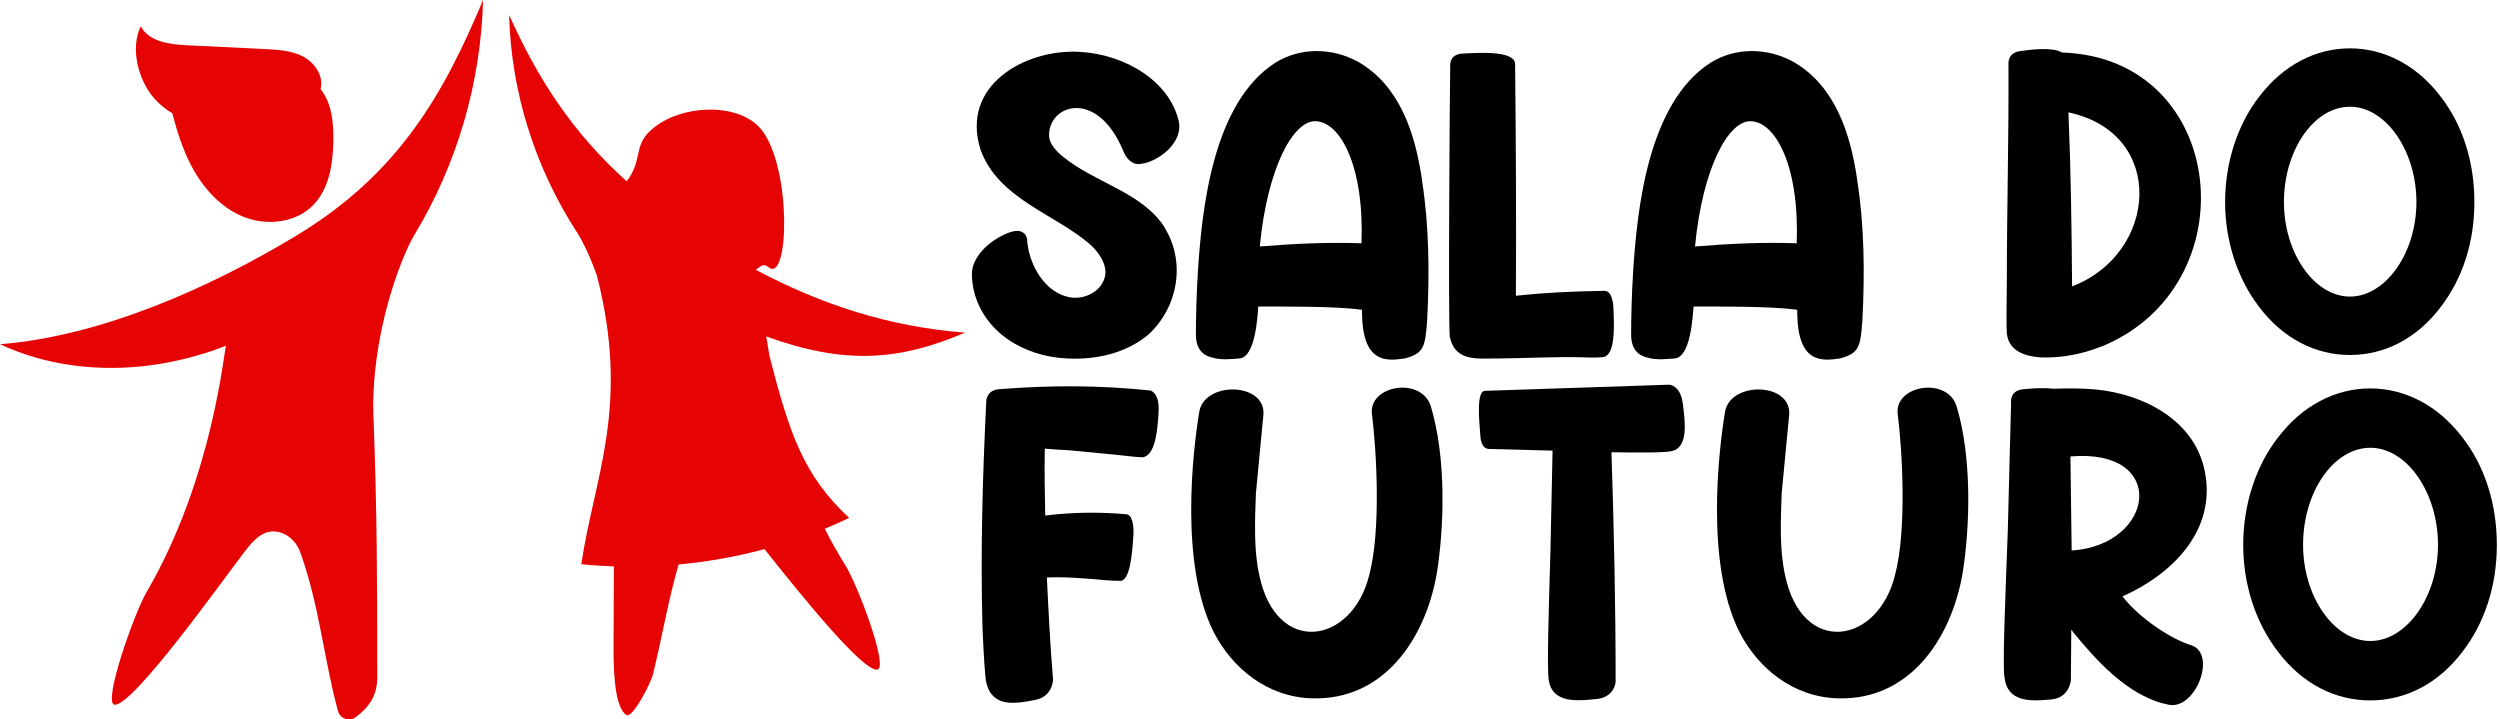 <svg class="MuiSvgIcon-root MuiSvgIcon-fontSizeMedium css-b933ss" focusable="false" aria-hidden="true" viewBox="0 0 139 40" data-testid="LogoIcon" style="width: 139px; height: 40px;" width="139" height="40" fill="none" xmlns="http://www.w3.org/2000/svg"><title>Logo</title><path d="M64.772 12.694C65.924 14.568 65.514 17.092 63.828 18.624C62.59 19.64 60.942 20.021 59.3 19.929C56.958 19.819 54.636 18.484 54.116 16.027C54.048 15.642 54.005 15.261 54.073 14.9C54.366 13.705 55.831 12.939 56.414 12.848C57.021 12.756 57.137 13.277 57.112 13.387C57.204 14.606 57.97 16.095 59.252 16.475C59.545 16.567 59.883 16.586 60.244 16.499C61.101 16.273 61.482 15.618 61.463 15.078C61.439 14.582 61.101 14.018 60.562 13.546C58.558 11.855 55.513 11.041 54.525 8.339C53.374 4.755 56.982 2.722 60.003 2.881C62.571 3.016 65.052 4.528 65.548 6.783C65.794 8.136 63.973 9.264 63.115 9.105C62.802 8.994 62.595 8.743 62.46 8.406C60.971 4.822 58.201 5.858 58.336 7.616C58.36 7.953 58.649 8.339 59.059 8.676C60.837 10.165 63.544 10.685 64.782 12.689L64.772 12.694Z" fill="black"></path><path d="M79.057 9.986C79.461 12.535 79.485 15.194 79.35 17.81C79.24 19.298 79.172 19.635 78.112 19.929C77.616 19.997 77.009 20.088 76.537 19.77C76.084 19.476 75.747 18.802 75.728 17.448V17.222C74.22 17.02 71.358 17.044 69.961 17.044C69.918 17.607 69.802 19.838 68.925 19.929C68.52 19.953 67.933 20.04 67.417 19.886C66.897 19.775 66.516 19.433 66.492 18.667C66.492 17.742 66.516 16.504 66.603 15.102C66.829 11.586 67.437 5.723 70.905 3.488C72.278 2.63 74.061 2.63 75.525 3.444C77.823 4.774 78.681 7.39 79.061 9.986H79.057ZM75.699 13.527C75.858 9.244 74.528 6.764 73.131 6.739C71.912 6.715 70.472 9.288 70.043 13.705C71.936 13.546 73.829 13.46 75.699 13.527Z" fill="black"></path><path d="M89.193 19.843C89.058 19.886 88.586 19.886 87.974 19.867C86.374 19.823 84.592 19.934 82.771 19.934C81.846 19.958 80.853 19.934 80.608 18.715C80.516 18.06 80.608 4.485 80.632 3.719C80.632 3.719 80.521 2.996 81.355 2.977C82.188 2.934 84.192 2.799 84.24 3.541C84.284 7.847 84.308 12.154 84.284 16.442C85.791 16.282 87.323 16.196 89.217 16.172C89.646 16.172 89.713 16.938 89.713 17.275C89.756 18.311 89.781 19.664 89.193 19.847V19.843Z" fill="black"></path><path d="M103.255 9.986C103.66 12.535 103.684 15.194 103.549 17.81C103.438 19.298 103.371 19.635 102.311 19.929C101.815 19.997 101.208 20.088 100.736 19.77C100.283 19.476 99.946 18.802 99.926 17.448V17.222C98.418 17.02 95.557 17.044 94.16 17.044C94.116 17.607 94.001 19.838 93.124 19.929C92.719 19.953 92.132 20.04 91.616 19.886C91.096 19.775 90.715 19.433 90.691 18.667C90.691 17.742 90.715 16.504 90.802 15.102C91.028 11.586 91.635 5.723 95.104 3.488C96.477 2.63 98.26 2.63 99.724 3.444C102.022 4.774 102.88 7.39 103.26 9.986H103.255ZM99.897 13.527C100.056 9.244 98.727 6.764 97.33 6.739C96.111 6.715 94.67 9.288 94.242 13.705C96.135 13.546 98.028 13.46 99.897 13.527Z" fill="black"></path><path d="M64.421 22.878C64.353 23.981 64.238 25.286 63.549 25.426C63.342 25.426 62.816 25.378 62.06 25.286C61.347 25.219 60.408 25.127 59.468 25.036C59.011 25.012 58.505 24.987 58.09 24.944C58.066 26.182 58.09 27.425 58.114 28.663C59.627 28.48 61.14 28.456 62.653 28.596C62.653 28.596 62.768 28.62 62.86 28.735C62.951 28.918 63.043 29.193 63.019 29.723C62.951 30.826 62.836 32.132 62.354 32.295C62.214 32.295 61.824 32.295 61.323 32.247C60.292 32.156 59.261 32.064 58.206 32.108C58.298 33.991 58.389 35.894 58.548 37.753C58.548 37.753 58.572 38.741 57.517 38.924C56.462 39.131 55.157 39.358 54.834 37.936C54.766 37.614 54.694 36.467 54.627 34.93C54.511 30.754 54.627 26.577 54.834 22.377C54.834 22.377 54.786 21.755 55.474 21.644H55.499C58.317 21.413 61.14 21.413 63.958 21.712C63.958 21.712 64.483 21.827 64.416 22.882L64.421 22.878Z" fill="black"></path><path d="M69.831 27.353C69.763 29.097 69.715 30.609 70.014 31.968C70.953 36.511 75.198 35.846 76.137 31.944C76.778 29.511 76.551 25.175 76.277 22.993C76.118 21.408 79.052 20.926 79.558 22.603C80.406 25.426 80.314 29.236 79.88 31.92C79.24 35.523 76.947 38.943 72.957 38.828C70.457 38.76 68.511 37.151 67.475 35.133C65.572 31.322 66.329 25.055 66.671 22.945C66.902 21.201 70.317 21.225 70.25 23.012L69.836 27.348L69.831 27.353Z" fill="black"></path><path d="M92.946 25.079C92.604 25.171 91.25 25.171 89.597 25.146C89.737 29.39 89.829 33.663 89.829 37.907C89.829 37.907 89.781 38.803 88.706 38.871C87.627 38.987 86.322 39.078 86.114 37.84C85.999 37.199 86.114 33.846 86.206 30.585C86.254 28.36 86.297 26.201 86.322 25.055C84.394 25.007 82.814 24.963 82.814 24.963C82.814 24.963 82.357 25.031 82.308 24.231C82.241 23.383 82.077 21.75 82.559 21.731L92.811 21.389C92.811 21.389 93.451 21.413 93.567 22.468C93.707 23.523 93.866 24.877 92.946 25.084V25.079Z" fill="black"></path><path d="M99.064 27.353C98.997 29.097 98.948 30.609 99.247 31.968C100.186 36.511 104.431 35.846 105.37 31.944C106.011 29.511 105.785 25.175 105.51 22.993C105.351 21.408 108.285 20.926 108.791 22.603C109.639 25.426 109.547 29.236 109.113 31.92C108.473 35.523 106.18 38.943 102.191 38.828C99.69 38.76 97.744 37.151 96.708 35.133C94.805 31.322 95.562 25.055 95.904 22.945C96.135 21.201 99.551 21.225 99.483 23.012L99.069 27.348L99.064 27.353Z" fill="black"></path><path d="M118.007 33.158C118.97 34.396 120.758 35.566 121.88 35.889C123.277 36.438 122.02 39.56 120.526 39.17C120.435 39.146 120.184 39.102 119.862 38.987C118.05 38.322 116.605 36.785 115.232 35.109C115.232 35.06 115.208 35.06 115.164 35.017C115.164 35.937 115.14 36.877 115.14 37.816C115.14 37.816 115.073 38.828 113.994 38.895C112.939 38.987 111.609 39.078 111.45 37.657C111.334 36.992 111.498 33.182 111.633 29.511C111.725 25.884 111.816 22.396 111.816 22.396C111.816 22.396 111.701 21.683 112.548 21.639C112.982 21.591 113.628 21.548 114.177 21.615C114.75 21.591 115.323 21.591 115.94 21.615C118.691 21.707 121.972 23.109 122.588 26.206C123.253 29.535 120.709 31.968 118.002 33.162L118.007 33.158ZM115.116 25.378C115.14 27.122 115.164 28.89 115.184 30.609C119.813 30.311 120.594 24.915 115.116 25.378Z" fill="black"></path><path d="M126.674 36.26C125.411 34.632 124.722 32.498 124.722 30.291C124.722 28.085 125.411 25.908 126.674 24.303C128.003 22.559 129.839 21.596 131.785 21.596C133.731 21.596 135.567 22.559 136.896 24.303C138.159 25.912 138.824 28.022 138.824 30.291C138.824 32.56 138.159 34.627 136.896 36.26C135.567 38.004 133.755 38.943 131.785 38.943C129.815 38.943 128.003 38.004 126.674 36.26ZM128.051 30.291C128.051 33.182 129.771 35.639 131.79 35.639C133.808 35.639 135.552 33.182 135.552 30.291C135.552 27.401 133.833 24.896 131.79 24.896C129.747 24.896 128.051 27.353 128.051 30.291Z" fill="black"></path><path d="M116.783 19.284C115.771 19.688 114.596 19.915 113.449 19.872C112.592 19.804 111.691 19.534 111.58 18.542C111.556 18.224 111.556 17.097 111.58 15.656C111.58 11.711 111.691 7.741 111.672 3.57C111.672 3.57 111.58 2.895 112.414 2.828C113.045 2.736 114.172 2.625 114.644 2.919C123.903 3.213 125.122 15.955 116.783 19.293V19.284ZM115.005 6.248C115.14 9.452 115.184 12.698 115.208 15.921C119.963 14.12 120.502 7.419 115.005 6.248Z" fill="black"></path><path d="M125.633 17.097C124.395 15.497 123.716 13.397 123.716 11.234C123.716 9.071 124.39 6.927 125.633 5.347C126.939 3.632 128.74 2.688 130.658 2.688C132.575 2.688 134.377 3.637 135.682 5.347C136.921 6.927 137.576 8.999 137.576 11.234C137.576 13.469 136.921 15.497 135.682 17.097C134.377 18.812 132.594 19.737 130.658 19.737C128.721 19.737 126.939 18.812 125.633 17.097ZM126.987 11.234C126.987 14.076 128.678 16.49 130.658 16.49C132.638 16.49 134.353 14.076 134.353 11.234C134.353 8.392 132.662 5.935 130.658 5.935C128.654 5.935 126.987 8.348 126.987 11.234Z" fill="black"></path><path d="M20.764 23.282C20.59 18.619 22.32 14.255 23.038 13.065C25.413 9.138 26.742 4.586 26.858 0C24.68 5.203 22.18 9.659 16.481 13.098C11.654 16.013 5.622 18.691 0 19.139C3.681 20.854 8.238 20.907 12.574 19.221C12.463 19.265 11.909 26.476 8.142 32.936C7.453 34.111 5.68 39.155 6.378 39.184C7.429 39.227 12.348 32.305 13.605 30.667C14.101 30.017 14.732 29.294 15.662 29.631C16.158 29.81 16.529 30.229 16.703 30.725C17.777 33.75 17.989 36.568 18.789 39.526C18.904 39.955 19.415 40.143 19.771 39.878C20.509 39.338 20.976 38.669 20.976 37.672C20.976 31.948 20.956 28.34 20.769 23.282H20.764Z" fill="#E50303"></path><path d="M9.582 6.306C9.842 7.298 10.151 8.281 10.623 9.187C11.264 10.42 12.242 11.533 13.533 12.053C14.824 12.573 16.438 12.4 17.411 11.407C18.292 10.507 18.504 9.158 18.533 7.9C18.557 6.889 18.466 5.81 17.864 5C17.849 4.981 17.835 4.967 17.82 4.947C17.825 4.923 17.835 4.904 17.84 4.88C17.979 4.172 17.473 3.468 16.837 3.136C16.197 2.804 15.455 2.765 14.732 2.727C13.277 2.654 11.827 2.587 10.372 2.515C9.409 2.466 8.272 2.317 7.829 1.46C7.231 2.664 7.679 4.446 8.566 5.458C8.86 5.795 9.206 6.075 9.587 6.306H9.582Z" fill="#E50303"></path><path d="M45.854 29.4C46.311 29.212 46.764 29.01 47.212 28.798C44.683 26.423 43.912 24.193 42.78 19.78C42.664 19.105 42.616 18.71 42.587 18.701C46.938 20.281 49.958 20.074 53.658 18.494C49.37 18.166 45.593 16.899 42.024 15.001C42.26 14.847 42.423 14.601 42.727 14.852C43.869 15.815 44.037 9.365 42.342 7.216C41.657 6.349 40.352 6.036 39.191 6.104C38.03 6.166 36.84 6.576 36.055 7.366C35.269 8.156 35.693 8.994 34.841 10.078C31.801 7.342 29.898 4.369 28.308 0.833C28.414 5.087 29.734 9.317 32.109 12.963C32.379 13.378 32.784 14.197 33.179 15.29C35.062 22.574 33.039 26.51 32.321 31.37C32.923 31.433 33.53 31.472 34.133 31.491C34.123 32.811 34.118 34.213 34.113 35.793C34.113 36.718 34.084 39.247 34.817 39.748C35.173 39.993 36.204 37.917 36.3 37.517C36.883 35.094 37.172 33.302 37.731 31.385C39.345 31.235 40.944 30.951 42.505 30.532C44.413 32.926 47.887 37.267 48.759 37.233C49.457 37.209 47.689 32.526 47.005 31.433C46.581 30.759 46.2 30.079 45.858 29.4H45.854Z" fill="#E50303"></path></svg>